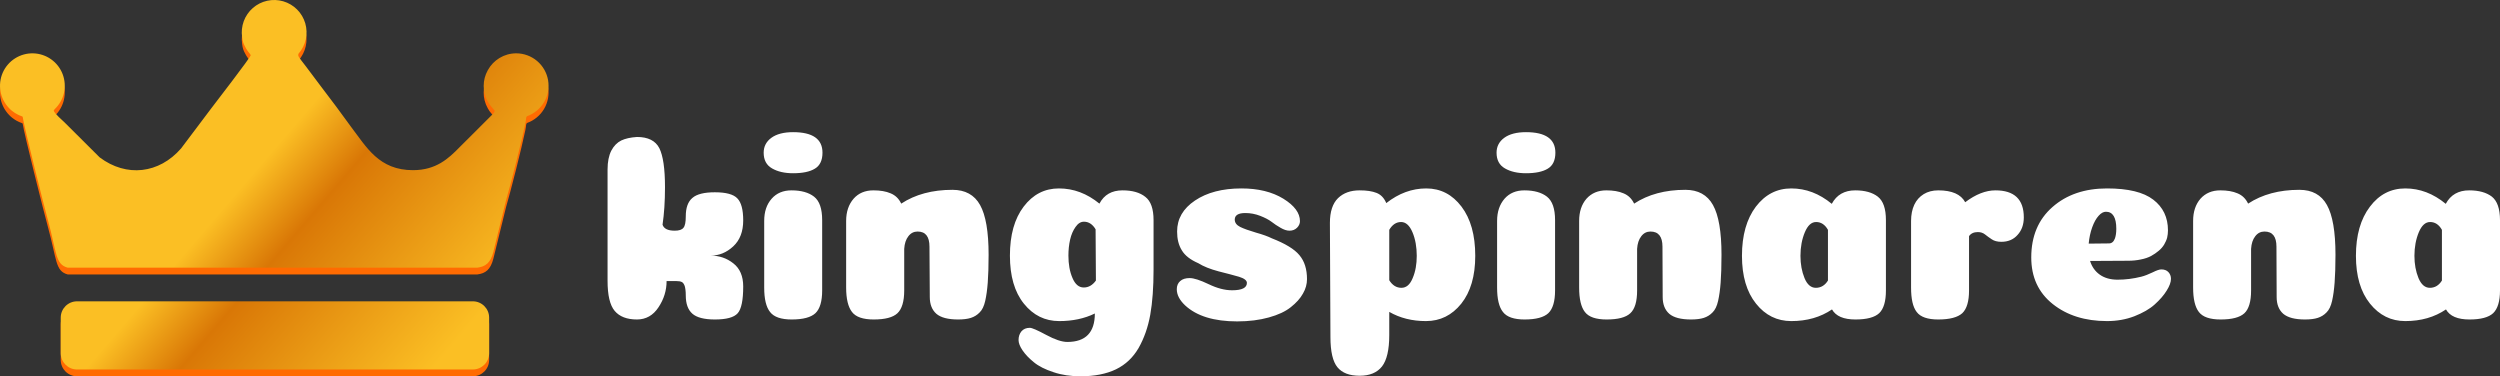 <svg width="1362" height="205" viewBox="0 0 1362 205" fill="none" xmlns="http://www.w3.org/2000/svg">
<rect x="0" y="0" width="1362" height="205" fill="#333333" stroke="none"/>
<path d="M368.443 153.129C369.837 153.129 370.824 153.304 371.462 153.653C372.101 153.945 372.623 154.702 373.03 155.81C373.378 156.975 373.61 158.666 373.61 160.939C373.61 165.426 374.771 168.748 377.209 170.905C379.589 173.003 383.711 174.052 389.458 174.052C395.728 174.052 399.849 172.945 401.881 170.672C403.913 168.399 404.9 163.503 404.9 156.043C404.9 150.448 403.1 146.252 399.501 143.454C395.96 140.656 391.838 139.258 387.252 139.258C391.78 139.258 395.844 137.567 399.443 134.245C403.1 130.865 404.9 126.144 404.9 120.083C404.9 114.255 403.855 110.291 401.707 108.077C399.617 105.862 395.554 104.755 389.458 104.755C383.711 104.755 379.589 105.745 377.209 107.844C374.771 109.883 373.61 113.264 373.61 117.868C373.61 121.015 373.204 123.113 372.333 124.104C371.52 125.153 369.953 125.678 367.573 125.678C363.857 125.678 361.651 124.571 360.955 122.414C361.826 116.528 362.29 109.709 362.29 101.957C362.29 91.874 361.245 84.822 359.213 80.742C357.123 76.663 353.06 74.623 347.022 74.623C343.481 74.856 340.637 75.497 338.431 76.546C336.225 77.653 334.425 79.46 333.032 82.083C331.697 84.706 331 88.144 331 92.341V152.954C331 160.822 332.277 166.301 334.889 169.39C337.502 172.479 341.507 174.052 347.022 174.052C351.899 174.052 355.846 171.837 358.749 167.408C361.709 162.979 363.161 158.199 363.161 153.129H368.443ZM447.916 158.258V119.908C447.916 113.73 446.465 109.475 443.504 107.144C440.602 104.871 436.48 103.706 431.197 103.706C426.669 103.706 423.07 105.221 420.4 108.252C417.671 111.34 416.336 115.362 416.336 120.374V156.626C416.336 162.862 417.381 167.291 419.529 169.972C421.619 172.712 425.566 174.052 431.314 174.052C437.525 174.052 441.821 172.887 444.259 170.613C446.697 168.282 447.916 164.144 447.916 158.258ZM416.046 83.19C416.046 79.868 417.439 77.129 420.226 75.089C423.012 73.049 426.96 72 432.068 72C442.75 72 448.09 75.73 448.09 83.19C448.09 87.328 446.697 90.242 443.969 91.874C441.24 93.564 437.235 94.38 432.068 94.38C427.482 94.38 423.651 93.506 420.632 91.758C417.555 90.009 416.046 87.153 416.046 83.19ZM506.374 134.362L506.549 161.813C506.549 165.834 507.768 168.865 510.148 170.963C512.528 173.003 516.476 174.052 521.99 174.052C524.835 174.052 527.157 173.761 528.957 173.178C530.756 172.595 532.382 171.604 533.717 170.206C535.11 168.865 536.097 166.767 536.736 163.969C537.374 161.172 537.839 157.791 538.129 153.945C538.419 150.04 538.593 144.969 538.593 138.791C538.593 126.202 537.026 117.169 533.949 111.69C530.872 106.153 525.822 103.414 518.914 103.414C507.942 103.414 498.596 105.92 490.991 110.933C489.714 108.252 487.798 106.387 485.244 105.337C482.689 104.23 479.555 103.706 475.839 103.706C471.311 103.706 467.712 105.221 465.042 108.252C462.371 111.34 460.978 115.362 460.978 120.374V156.626C460.978 162.862 462.081 167.291 464.171 169.972C466.261 172.712 470.208 174.052 476.013 174.052C482.167 174.052 486.463 172.945 488.901 170.672C491.339 168.399 492.616 164.261 492.616 158.258V135.586C492.79 132.73 493.545 130.399 494.88 128.709C496.215 126.96 497.899 126.144 499.931 126.144C504.227 126.144 506.374 128.883 506.374 134.362ZM597.051 152.837C595.252 155.344 593.046 156.626 590.434 156.626C587.763 156.626 585.731 154.877 584.28 151.439C582.771 147.942 582.074 143.862 582.074 139.258C582.074 136.169 582.364 133.313 583.003 130.515C583.641 127.776 584.628 125.503 585.964 123.638C587.299 121.715 588.808 120.782 590.55 120.782C593.104 120.782 595.252 122.181 596.877 124.92L597.051 152.837ZM577.082 174.926C584.28 174.926 590.782 173.586 596.471 170.788C596.471 181.104 591.478 186.291 581.494 186.291C578.533 186.291 574.701 185.009 569.941 182.445C565.181 179.88 562.22 178.598 561.059 178.598C559.086 178.598 557.576 179.239 556.473 180.521C555.428 181.804 554.906 183.377 554.906 185.242C554.906 186.816 555.602 188.681 557.054 190.837C558.563 193.052 560.595 195.209 563.265 197.365C565.878 199.521 569.477 201.328 574.005 202.785C578.475 204.301 583.351 205 588.692 205C596.297 205 602.741 203.718 607.965 201.212C613.248 198.647 617.312 194.742 620.33 189.555C623.291 184.31 625.439 178.307 626.658 171.488C627.877 164.61 628.457 156.451 628.457 146.893V119.908C628.457 113.847 627.006 109.592 623.987 107.261C621.027 104.871 616.847 103.706 611.564 103.706C605.701 103.706 601.521 106.095 598.967 110.933C592.175 105.396 584.861 102.656 576.907 102.656C569.07 102.656 562.685 105.979 557.692 112.564C552.7 119.15 550.204 128.009 550.204 139.258C550.204 150.331 552.7 159.074 557.808 165.426C562.917 171.779 569.303 174.926 577.082 174.926ZM676.35 102.656C665.959 102.656 657.541 104.871 651.04 109.242C644.538 113.613 641.287 119.209 641.287 126.144C641.287 130.166 642.1 133.546 643.841 136.344C645.525 139.199 648.543 141.531 652.839 143.396C655.626 145.144 659.283 146.601 663.869 147.825C668.513 148.991 672.229 149.982 675.073 150.798C677.86 151.672 679.311 152.779 679.311 154.12C679.311 156.801 676.64 158.141 671.242 158.141C667.294 158.141 663.056 157.034 658.47 154.819C653.826 152.604 650.401 151.497 648.137 151.497C645.931 151.497 644.19 152.021 642.97 153.129C641.751 154.178 641.113 155.693 641.113 157.558C641.113 160.589 642.622 163.503 645.641 166.359C651.91 172.187 661.373 175.101 674.028 175.101C680.472 175.101 686.219 174.344 691.27 172.945C696.32 171.546 700.326 169.681 703.228 167.35C706.189 165.018 708.395 162.571 709.846 159.948C711.355 157.383 712.052 154.702 712.052 152.08C712.052 146.66 710.717 142.347 707.93 139.025C705.202 135.702 700.151 132.672 692.837 129.816C690.863 128.825 688.019 127.776 684.245 126.727C680.472 125.62 677.569 124.571 675.654 123.638C673.68 122.647 672.693 121.307 672.693 119.617C672.693 117.285 674.609 116.061 678.44 116.061C681.285 116.061 683.955 116.586 686.509 117.577C689.064 118.567 691.095 119.617 692.663 120.782C694.23 122.006 695.914 123.113 697.655 124.104C699.455 125.153 701.022 125.678 702.532 125.678C704.157 125.678 705.55 125.153 706.653 124.046C707.698 122.997 708.221 121.773 708.221 120.491C708.221 116.061 705.202 111.982 699.165 108.252C693.069 104.521 685.464 102.656 676.35 102.656ZM756.868 152.663V125.212C758.552 122.356 760.699 120.957 763.312 120.957C765.866 120.957 767.956 122.822 769.523 126.552C771.091 130.282 771.845 134.595 771.845 139.374C771.845 143.92 771.149 147.942 769.639 151.497C768.188 155.052 766.156 156.801 763.486 156.801C760.758 156.801 758.552 155.402 756.868 152.663ZM756.868 182.62V169.914C762.731 173.294 769.407 174.926 776.838 174.926C784.617 174.926 791.002 171.779 796.111 165.426C801.162 159.074 803.716 150.39 803.716 139.374C803.716 128.067 801.22 119.15 796.227 112.564C791.235 105.979 784.849 102.656 777.012 102.656C769.233 102.656 762.035 105.337 755.243 110.641C754.082 107.902 752.34 106.037 749.96 105.104C747.638 104.172 744.561 103.706 740.73 103.706C735.795 103.706 731.906 105.104 728.945 107.96C726.043 110.816 724.533 115.304 724.533 121.423L724.823 183.61C724.823 191.479 726.101 197.015 728.655 200.104C731.209 203.193 735.215 204.709 740.73 204.709C746.186 204.709 750.25 203.018 752.921 199.638C755.533 196.258 756.868 190.546 756.868 182.62ZM847.197 158.258V119.908C847.197 113.73 845.745 109.475 842.785 107.144C839.882 104.871 835.76 103.706 830.478 103.706C825.95 103.706 822.35 105.221 819.68 108.252C817.01 111.34 815.616 115.362 815.616 120.374V156.626C815.616 162.862 816.661 167.291 818.809 169.972C820.899 172.712 824.847 174.052 830.594 174.052C836.805 174.052 841.101 172.887 843.539 170.613C845.978 168.282 847.197 164.144 847.197 158.258ZM815.326 83.19C815.326 79.868 816.719 77.129 819.506 75.089C822.292 73.049 826.24 72 831.348 72C842.03 72 847.371 75.73 847.371 83.19C847.371 87.328 845.978 90.242 843.249 91.874C840.521 93.564 836.515 94.38 831.348 94.38C826.762 94.38 822.931 93.506 819.912 91.758C816.836 90.009 815.326 87.153 815.326 83.19ZM905.713 134.362L905.829 161.813C905.829 165.834 907.048 168.865 909.428 170.963C911.808 173.003 915.756 174.052 921.271 174.052C924.115 174.052 926.437 173.761 928.237 173.178C930.037 172.595 931.662 171.604 932.997 170.206C934.39 168.865 935.377 166.767 936.016 163.969C936.654 161.172 937.119 157.791 937.409 153.945C937.699 150.04 937.874 144.969 937.874 138.791C937.874 126.202 936.306 117.169 933.229 111.69C930.153 106.153 925.102 103.414 918.194 103.414C907.222 103.414 897.876 105.92 890.271 110.933C888.994 108.252 887.078 106.387 884.524 105.337C881.97 104.23 878.835 103.706 875.12 103.706C870.65 103.706 867.05 105.221 864.322 108.252C861.652 111.34 860.316 115.362 860.316 120.374V156.626C860.316 162.862 861.361 167.291 863.451 169.972C865.541 172.712 869.489 174.052 875.294 174.052C881.447 174.052 885.743 172.945 888.181 170.672C890.677 168.399 891.897 164.261 891.897 158.258V135.586C892.071 132.73 892.825 130.399 894.161 128.709C895.496 126.96 897.179 126.144 899.211 126.144C903.507 126.144 905.713 128.883 905.713 134.362ZM995.867 125.212V152.837C994.242 155.46 992.036 156.801 989.249 156.801C986.637 156.801 984.547 155.052 983.096 151.497C981.645 147.942 980.89 143.92 980.89 139.374C980.89 134.595 981.703 130.282 983.27 126.552C984.837 122.822 986.869 120.957 989.424 120.957C992.094 120.957 994.242 122.356 995.867 125.212ZM975.897 174.926C984.431 174.926 991.804 172.828 998.073 168.574C1000.16 172.245 1004.4 174.052 1010.84 174.052C1017.06 174.052 1021.35 172.887 1023.79 170.613C1026.23 168.282 1027.45 164.144 1027.45 158.258V119.908C1027.45 113.73 1026 109.475 1023.04 107.144C1020.13 104.871 1016.01 103.706 1010.73 103.706C1004.87 103.706 1000.57 106.153 997.957 111.049C991.165 105.454 983.851 102.656 975.897 102.656C968.06 102.656 961.617 105.979 956.566 112.623C951.574 119.267 949.02 128.184 949.02 139.374C949.02 150.39 951.574 159.074 956.682 165.426C961.733 171.779 968.177 174.926 975.897 174.926ZM1072.73 158.258V128.65C1073.77 127.135 1075.4 126.436 1077.55 126.436C1079.06 126.436 1080.33 126.844 1081.44 127.718C1082.6 128.65 1083.82 129.525 1085.15 130.399C1086.43 131.273 1088.17 131.739 1090.32 131.739C1093.97 131.739 1096.94 130.515 1099.14 128.009C1101.41 125.561 1102.57 122.356 1102.57 118.451C1102.57 108.601 1097.4 103.706 1087.12 103.706C1081.84 103.706 1076.33 105.862 1070.64 110.175C1068.32 105.862 1063.44 103.706 1055.95 103.706C1052.93 103.706 1050.26 104.405 1048.06 105.745C1045.79 107.144 1044.05 109.067 1042.89 111.574C1041.73 114.08 1041.15 117.052 1041.15 120.374V156.626C1041.15 162.862 1042.13 167.291 1044.22 169.972C1046.26 172.712 1050.2 174.052 1055.95 174.052C1062.22 174.052 1066.57 172.887 1069.07 170.613C1071.51 168.282 1072.73 164.144 1072.73 158.258ZM1137.92 132.73C1138.21 129.525 1138.85 126.552 1139.84 123.813C1140.82 121.132 1141.98 119.034 1143.32 117.577C1144.65 116.061 1145.99 115.362 1147.32 115.362C1151.04 115.362 1152.96 118.451 1152.96 124.629C1152.96 126.902 1152.67 128.65 1152.2 129.933C1151.5 131.739 1150.46 132.613 1148.95 132.613C1148.37 132.613 1144.71 132.672 1137.92 132.73ZM1147.91 174.926C1153.25 174.926 1158.18 174.052 1162.77 172.304C1167.35 170.497 1171.07 168.399 1173.85 165.893C1176.64 163.387 1178.85 160.88 1180.41 158.316C1181.98 155.81 1182.74 153.712 1182.74 151.905C1182.74 150.448 1182.27 149.224 1181.34 148.233C1180.41 147.242 1179.14 146.776 1177.45 146.776C1176.47 146.776 1174.9 147.301 1172.69 148.408C1170.49 149.457 1168.46 150.273 1166.6 150.739C1162.19 151.847 1157.89 152.371 1153.65 152.371C1149.76 152.371 1146.51 151.439 1143.96 149.632C1141.4 147.825 1139.66 145.319 1138.67 142.172L1159.4 142.055C1161.84 142.055 1164.16 141.822 1166.31 141.356C1168.46 140.948 1170.31 140.307 1171.88 139.491C1173.45 138.617 1174.84 137.684 1176.06 136.635C1177.28 135.644 1178.27 134.479 1179.02 133.255C1179.72 132.031 1180.3 130.807 1180.65 129.525C1180.94 128.242 1181.11 126.902 1181.11 125.503C1181.11 118.451 1178.44 112.856 1173.1 108.776C1167.82 104.696 1159.4 102.656 1147.91 102.656C1135.77 102.656 1125.85 106.037 1118.18 112.798C1110.52 119.5 1106.63 128.65 1106.63 140.248C1106.63 150.972 1110.52 159.423 1118.36 165.66C1126.14 171.837 1136 174.926 1147.91 174.926ZM1240.21 134.362L1240.32 161.813C1240.32 165.834 1241.54 168.865 1243.92 170.963C1246.36 173.003 1250.25 174.052 1255.77 174.052C1258.61 174.052 1260.93 173.761 1262.73 173.178C1264.53 172.595 1266.16 171.604 1267.49 170.206C1268.88 168.865 1269.87 166.767 1270.51 163.969C1271.15 161.172 1271.61 157.791 1271.9 153.945C1272.19 150.04 1272.37 144.969 1272.37 138.791C1272.37 126.202 1270.8 117.169 1267.72 111.69C1264.65 106.153 1259.65 103.414 1252.69 103.414C1241.72 103.414 1232.43 105.92 1224.77 110.933C1223.49 108.252 1221.57 106.387 1219.02 105.337C1216.46 104.23 1213.33 103.706 1209.61 103.706C1205.14 103.706 1201.54 105.221 1198.82 108.252C1196.15 111.34 1194.81 115.362 1194.81 120.374V156.626C1194.81 162.862 1195.86 167.291 1197.95 169.972C1200.04 172.712 1203.98 174.052 1209.79 174.052C1215.94 174.052 1220.24 172.945 1222.73 170.672C1225.17 168.399 1226.39 164.261 1226.39 158.258V135.586C1226.57 132.73 1227.32 130.399 1228.66 128.709C1229.99 126.96 1231.67 126.144 1233.71 126.144C1238.06 126.144 1240.21 128.883 1240.21 134.362ZM1330.36 125.212V152.837C1328.74 155.46 1326.53 156.801 1323.8 156.801C1321.13 156.801 1319.1 155.052 1317.59 151.497C1316.14 147.942 1315.38 143.92 1315.38 139.374C1315.38 134.595 1316.2 130.282 1317.76 126.552C1319.33 122.822 1321.36 120.957 1323.92 120.957C1326.59 120.957 1328.74 122.356 1330.36 125.212ZM1310.39 174.926C1318.93 174.926 1326.3 172.828 1332.57 168.574C1334.66 172.245 1338.9 174.052 1345.4 174.052C1351.55 174.052 1355.85 172.887 1358.28 170.613C1360.72 168.282 1362 164.144 1362 158.258V119.908C1362 113.73 1360.49 109.475 1357.59 107.144C1354.63 104.871 1350.51 103.706 1345.22 103.706C1339.36 103.706 1335.06 106.153 1332.45 111.049C1325.66 105.454 1318.35 102.656 1310.39 102.656C1302.55 102.656 1296.11 105.979 1291.12 112.623C1286.07 119.267 1283.51 128.184 1283.51 139.374C1283.51 150.39 1286.07 159.074 1291.18 165.426C1296.29 171.779 1302.67 174.926 1310.39 174.926Z" fill="white"/>
<path fill-rule="evenodd" clip-rule="evenodd" d="M269.516 64.031C269.077 65.406 269.655 64.43 268.558 65.772L250.551 83.723C244.22 90.228 237.517 96.36 225.089 96.4C206.43 96.466 199.687 83.843 191.115 72.621C188.043 68.595 185.928 65.366 183.136 61.725C177.43 54.284 172.183 47.189 166.611 39.814C165.613 38.485 162.648 34.858 162.515 34.041C162.443 33.674 162.485 33.294 162.634 32.951C164.586 30.724 165.944 28.041 166.584 25.151C167.225 22.261 167.126 19.256 166.298 16.414C165.469 13.572 163.938 10.984 161.845 8.889C159.752 6.794 157.164 5.26 154.321 4.427C151.478 3.595 148.471 3.491 145.577 4.126C142.683 4.76 139.996 6.113 137.763 8.059C135.53 10.004 133.824 12.481 132.802 15.259C131.779 18.037 131.473 21.028 131.913 23.955C132.132 26.121 132.677 27.596 133.442 28.951C134.154 30.426 135.058 31.782 136.129 32.997L136.607 33.748C136.767 34.665 116.299 61.101 114.996 62.855L98.637 84.574C86.668 98.326 68.913 100.413 54.297 89.424L35.219 70.436C33.669 68.921 30.178 66.004 29.234 64.024C29.372 63.752 29.53 63.49 29.706 63.24C32.261 60.847 34.046 57.749 34.833 54.339C35.62 50.929 35.373 47.362 34.123 44.093C32.874 40.824 30.68 38.001 27.819 35.982C24.958 33.963 21.561 32.841 18.059 32.758C14.558 32.676 11.111 33.636 8.158 35.517C5.205 37.398 2.879 40.115 1.476 43.321C0.074 46.528 -0.342 50.079 0.283 53.522C0.907 56.965 2.543 60.145 4.982 62.656C5.554 63.273 6.119 63.772 6.691 64.197C8.261 65.439 10.043 66.423 11.984 67.074L12.343 67.3C13.008 72.402 24 115.953 26.022 123.314C31.062 141.658 30.038 147.697 36.941 149.537H239.539L242.697 149.531L245.344 149.537H259.96C264.582 148.939 267.242 146.913 268.798 140.9L275.687 112.863C278.154 104.505 284.265 80.415 286.193 71.007C286.779 68.183 286.433 67.579 287.124 67.001C291.04 65.607 294.337 62.878 296.437 59.294C298.536 55.709 299.302 51.5 298.601 47.407C297.899 43.313 295.775 39.599 292.601 36.917C289.428 34.235 285.409 32.758 281.253 32.745C274.57 32.745 268.751 36.465 265.759 41.94L265.739 41.973L265.725 42C262.972 46.983 262.567 53.361 265.732 59.001C266.37 60.131 266.863 60.882 267.581 61.672L269.509 64.024L269.516 64.031ZM41.961 167.854H257.613C262.487 167.854 266.477 171.841 266.477 176.711V196.137C266.477 201.014 262.487 205 257.606 205H41.955C37.081 205 33.091 201.014 33.091 196.137V176.711C33.091 171.841 37.081 167.854 41.961 167.854Z" fill="#FF6B01"/>
<path fill-rule="evenodd" clip-rule="evenodd" d="M269.516 60.33C269.077 61.706 269.656 60.729 268.559 62.064L250.551 80.029C244.221 86.534 237.518 92.666 225.089 92.706C206.43 92.772 199.687 80.149 191.116 68.921C188.044 64.901 185.929 61.679 183.136 58.038C177.431 50.584 172.184 43.495 166.611 36.113C165.614 34.785 162.648 31.164 162.515 30.346C162.443 29.98 162.485 29.599 162.635 29.257C164.59 27.029 165.951 24.346 166.593 21.454C167.236 18.562 167.139 15.554 166.311 12.71C165.483 9.865 163.951 7.275 161.857 5.178C159.763 3.081 157.173 1.545 154.328 0.712C151.482 -0.121 148.473 -0.225 145.577 0.411C142.681 1.047 139.992 2.401 137.758 4.349C135.525 6.297 133.818 8.776 132.797 11.557C131.775 14.338 131.471 17.332 131.913 20.261C132.133 22.427 132.678 23.902 133.443 25.264C134.154 26.732 135.058 28.088 136.129 29.297C136.289 29.543 136.448 29.788 136.608 30.054C136.767 30.971 116.299 57.4 114.996 59.161L98.638 80.88C86.668 94.632 68.913 96.712 54.297 85.736L35.219 66.735C33.67 65.227 30.179 62.31 29.234 60.33C29.372 60.058 29.53 59.796 29.706 59.546C32.263 57.154 34.048 54.056 34.836 50.646C35.623 47.237 35.377 43.67 34.129 40.401C32.881 37.131 30.687 34.307 27.827 32.288C24.966 30.268 21.569 29.145 18.068 29.061C14.567 28.978 11.12 29.937 8.166 31.817C5.212 33.698 2.885 36.414 1.482 39.62C0.079 42.826 -0.338 46.377 0.286 49.82C0.909 53.263 2.544 56.443 4.983 58.955C5.555 59.579 6.12 60.084 6.692 60.503C8.261 61.745 10.043 62.729 11.985 63.386L12.344 63.599C13.009 68.708 24.001 112.259 26.023 119.62C31.063 137.964 30.039 144.003 36.941 145.843H239.539L242.698 145.837L245.344 145.843H259.961C264.582 145.245 267.242 143.219 268.798 137.206L275.687 109.169C278.154 100.811 284.265 76.721 286.194 67.313C286.779 64.489 286.433 63.885 287.125 63.307C291.04 61.913 294.338 59.184 296.437 55.599C298.537 52.015 299.303 47.806 298.601 43.713C297.9 39.62 295.775 35.905 292.602 33.223C289.428 30.541 285.41 29.064 281.253 29.051C274.57 29.051 268.752 32.772 265.759 38.246L265.739 38.273L265.726 38.306C264.27 40.903 263.506 43.831 263.508 46.807C263.509 49.784 264.275 52.711 265.733 55.307C266.237 56.27 266.858 57.167 267.581 57.978L269.516 60.33ZM41.962 164.154H257.613C262.488 164.154 266.477 168.14 266.477 173.01V192.437C266.477 197.313 262.488 201.293 257.607 201.293H41.955C37.081 201.293 33.091 197.306 33.091 192.437V173.017C33.091 168.147 37.081 164.16 41.962 164.16V164.154Z" fill="url(#paint0_linear_204_64)"/>
<defs>
<linearGradient id="paint0_linear_204_64" x1="49.915" y1="15.464" x2="248.839" y2="186.014" gradientUnits="userSpaceOnUse">
<stop stop-color="#FBBF24"/>
<stop offset="0.451" stop-color="#FBBF24"/>
<stop offset="0.6" stop-color="#D97706"/>
<stop offset="1" stop-color="#FBBF24"/>
</linearGradient>
</defs>
</svg>
